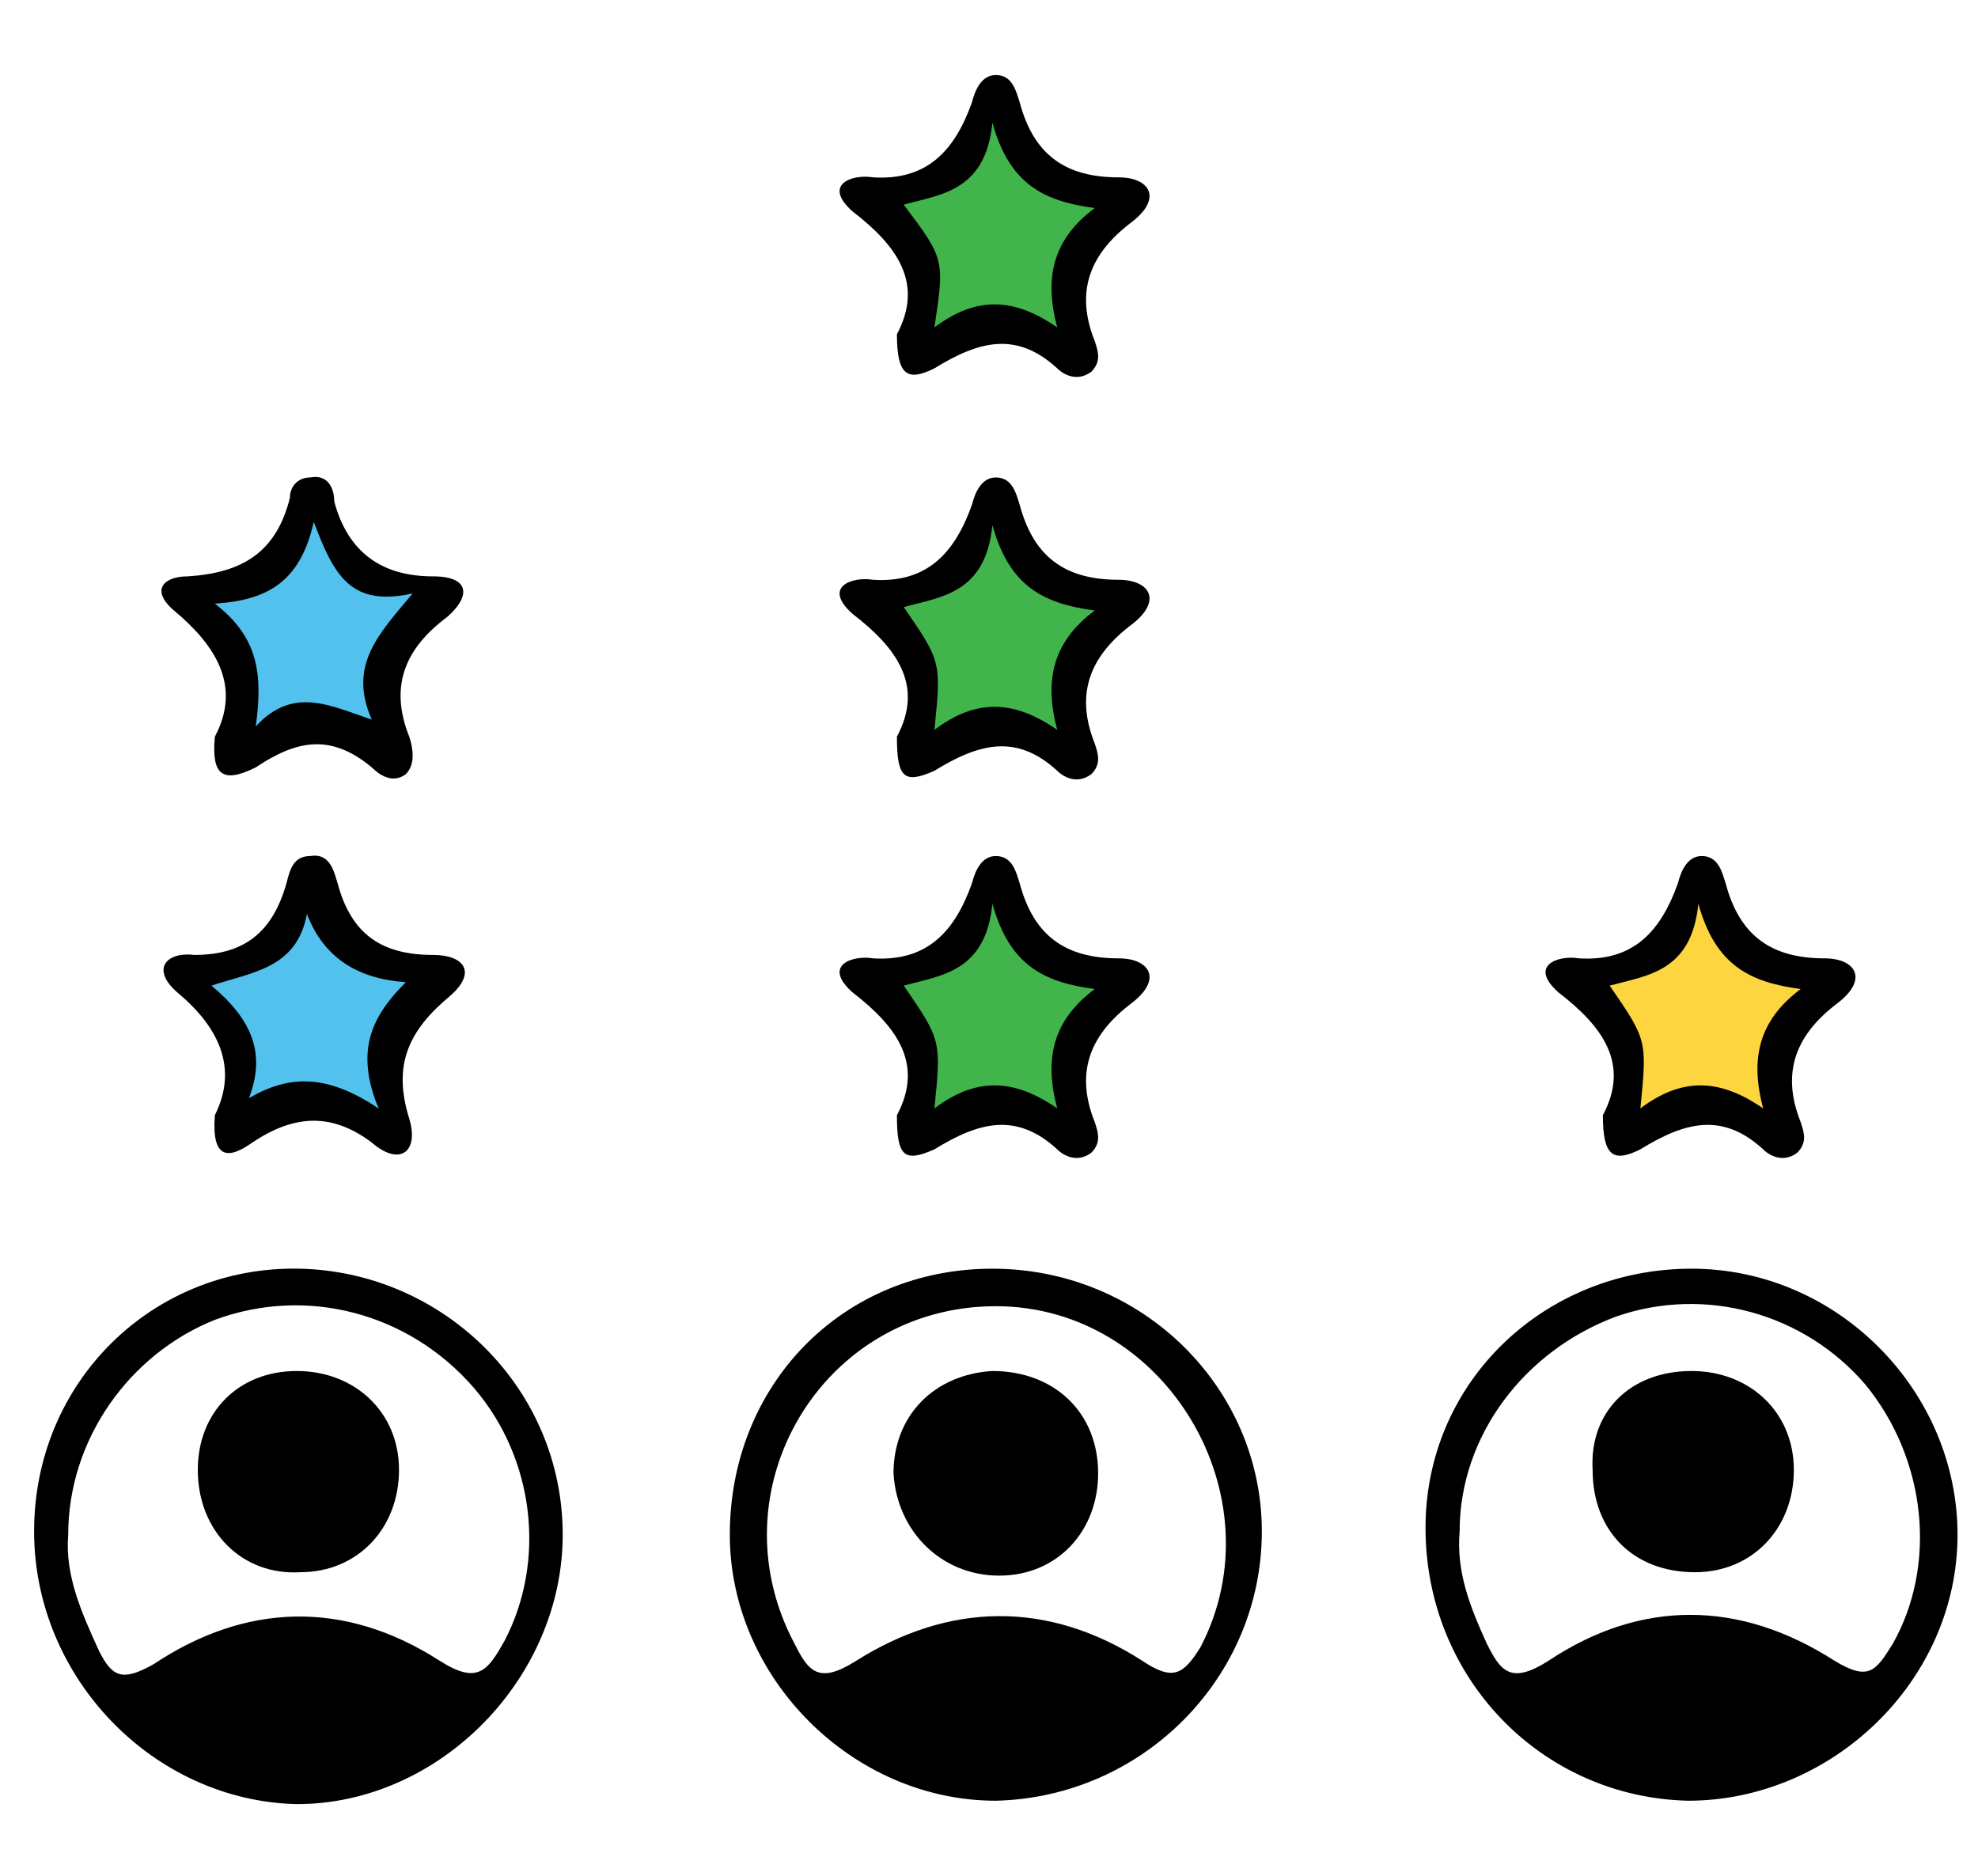<svg xmlns="http://www.w3.org/2000/svg" xmlns:xlink="http://www.w3.org/1999/xlink" viewBox="0 0 58 55"><path d="M29.2 2.9S29 5.1 26 5.6c0 0 1.7 2.4 1 4.6 0 0 1.9-1.6 4.5 0 0 0-.8-2.4 1.4-4.5-.1 0-2.9-.6-3.7-2.8zM29 14.8s-.2 2.2-3.2 2.7c0 0 1.7 2.4 1 4.6 0 0 1.9-1.6 4.5 0 0 0-.8-2.4 1.4-4.5 0 .1-2.9-.5-3.7-2.8zm0 11s-.2 2.2-3.2 2.7c0 0 1.7 2.4 1 4.6 0 0 1.9-1.6 4.5 0 0 0-.8-2.4 1.4-4.5 0 0-2.9-.6-3.7-2.8z" fill="#41b54c"/><path d="M49.8 25.8s-.2 2.2-3.2 2.7c0 0 1.7 2.4 1 4.6 0 0 1.9-1.6 4.5 0 0 0-.8-2.4 1.4-4.5-.1 0-2.9-.6-3.7-2.8z" fill="#fdd63f"/><path d="M8.9 25.9s-.2 2.2-3.2 2.7c0 0 1.7 2.4 1 4.6 0 0 1.9-1.6 4.5 0 0 0-.8-2.4 1.4-4.5 0 .1-2.8-.5-3.7-2.8zm.2-11.2s-.2 2.2-3.2 2.7c0 0 1.7 2.4 1 4.6 0 0 1.9-1.6 4.5 0 0 0-.8-2.4 1.4-4.5 0 0-2.8-.6-3.7-2.8z" fill="#52c1ee"/><path d="M37 44.9c0 4.3-3.5 7.8-7.8 7.9-4.2 0-7.8-3.6-7.8-7.8 0-4.4 3.3-7.8 7.7-7.8s7.9 3.5 7.9 7.7zm-7.8-6.6c-5.1 0-8.3 5.4-5.9 9.9.4.8.7 1.2 1.8.5 2.7-1.7 5.6-1.8 8.4 0 .9.6 1.2.4 1.7-.4 2.3-4.4-1-10-6-10zM1 44.9c0-4.4 3.5-7.8 7.8-7.7 4.2.1 7.7 3.5 7.7 7.8 0 4.2-3.6 7.9-7.8 7.9-4.2-.1-7.7-3.7-7.7-8zm1 .1c-.1 1.2.4 2.3.9 3.4.4.8.7.9 1.6.4 2.7-1.8 5.6-1.9 8.4-.1 1.1.7 1.4.3 1.9-.6 1.2-2.3.9-5.3-.9-7.4-1.9-2.2-4.9-3-7.6-2C3.8 39.7 2 42.2 2 45zm47.6-7.8c4.3 0 7.8 3.6 7.8 7.8 0 4.3-3.7 7.8-7.9 7.8-4.3-.1-7.7-3.6-7.7-8 0-4.3 3.5-7.6 7.8-7.6zm-6.8 7.7c-.1 1.2.3 2.2.8 3.3.4.8.7 1.2 1.8.5 2.7-1.8 5.6-1.8 8.4 0 1 .6 1.2.3 1.7-.5 1.3-2.3 1-5.4-.8-7.6-1.8-2.1-4.7-2.9-7.3-2-2.7 1-4.6 3.5-4.6 6.3zM6.3 21.6c.8-1.5 0-2.7-1.2-3.7-.7-.6-.3-1 .4-1 1.6-.1 2.6-.7 3-2.3 0-.3.2-.6.6-.6.5-.1.7.3.7.7.4 1.5 1.4 2.2 2.9 2.2 1.1 0 1.1.6.4 1.2-1.2.9-1.7 2-1.1 3.5.1.3.2.8-.1 1.1-.4.3-.8 0-1-.2-1.2-1-2.2-.8-3.4 0-1 .5-1.3.2-1.2-.9zm2.9-6.3c-.4 1.8-1.4 2.3-2.9 2.4 1.3 1 1.4 2.1 1.2 3.6 1.1-1.2 2.2-.6 3.4-.2-.7-1.6.2-2.5 1.2-3.7-1.8.4-2.3-.5-2.9-2.1zM6.3 32.7c.7-1.4.1-2.6-1.1-3.6-.8-.7-.3-1.2.5-1.1 1.5 0 2.3-.7 2.7-2.1.1-.4.2-.8.7-.8.6-.1.7.5.8.8.4 1.5 1.3 2.1 2.8 2.1.9 0 1.3.5.5 1.2-1.2 1-1.7 2-1.2 3.6.3 1-.3 1.4-1.1.7-1.2-.9-2.3-.8-3.5 0-.7.5-1.2.5-1.1-.8zm1-.5c1.2-.7 2.3-.7 3.8.3-.7-1.7-.2-2.7.8-3.7-1.4-.1-2.4-.7-2.9-2-.3 1.6-1.6 1.7-2.8 2.1 1.2 1 1.6 2 1.1 3.3zm39.7.5c.8-1.5 0-2.6-1.3-3.6-.9-.8 0-1.1.6-1 1.6.1 2.4-.8 2.9-2.2.1-.4.3-.8.7-.8.5 0 .6.5.7.8.4 1.5 1.3 2.2 2.9 2.2.9 0 1.3.6.4 1.3-1.2.9-1.7 2-1.1 3.5.1.3.2.6-.1.9-.4.3-.8.1-1-.1-1.2-1.1-2.3-.8-3.6 0-.8.4-1.1.2-1.1-1zm1.1-.2c1.2-.9 2.3-.9 3.6 0-.4-1.5-.1-2.6 1.1-3.5-1.5-.2-2.5-.7-3-2.5-.2 2-1.5 2.1-2.6 2.4 1.1 1.6 1.1 1.6.9 3.6z"/><use xlink:href="#B"/><use xlink:href="#B" y="-11.1"/><path d="M26.3 9.8c.8-1.5 0-2.6-1.3-3.6-.9-.8 0-1.1.6-1 1.6.1 2.4-.8 2.9-2.2.1-.4.3-.8.7-.8.5 0 .6.5.7.8.4 1.5 1.3 2.2 2.9 2.2.9 0 1.3.6.4 1.3-1.2.9-1.7 2-1.1 3.5.1.3.2.6-.1.9-.4.3-.8.1-1-.1-1.2-1.1-2.3-.8-3.6 0-.8.4-1.1.2-1.1-1zm1.1-.2c1.2-.9 2.3-.9 3.6 0-.4-1.5-.1-2.6 1.1-3.5-1.5-.2-2.5-.7-3-2.5-.2 2-1.5 2.1-2.6 2.4 1.2 1.6 1.2 1.6.9 3.6zm-1.2 33.6c0-1.7 1.2-2.9 2.9-3 1.8 0 3.1 1.2 3.1 3 0 1.7-1.2 3-2.9 3s-3-1.3-3.1-3zm-20.4-.1c0-1.7 1.2-2.9 2.9-2.9s3 1.2 3 2.9-1.2 3-2.9 3c-1.7.1-3-1.2-3-3zm43.8-2.9c1.7 0 3 1.2 3 2.9s-1.2 3-2.9 3c-1.8 0-3-1.2-3-3-.1-1.7 1.1-2.9 2.9-2.9z"/><defs ><path id="B" d="M26.3 32.7c.8-1.5 0-2.6-1.3-3.6-.9-.8 0-1.1.6-1 1.6.1 2.4-.8 2.9-2.2.1-.4.3-.8.7-.8.5 0 .6.5.7.8.4 1.5 1.3 2.2 2.9 2.2.9 0 1.3.6.4 1.3-1.2.9-1.7 2-1.1 3.5.1.3.2.6-.1.9-.4.3-.8.1-1-.1-1.2-1.1-2.3-.8-3.6 0-.9.4-1.1.2-1.1-1zm1.1-.2c1.2-.9 2.3-.9 3.6 0-.4-1.5-.1-2.6 1.1-3.5-1.5-.2-2.5-.7-3-2.5-.2 2-1.5 2.1-2.6 2.4 1.1 1.6 1.1 1.6.9 3.6z"/></defs></svg>